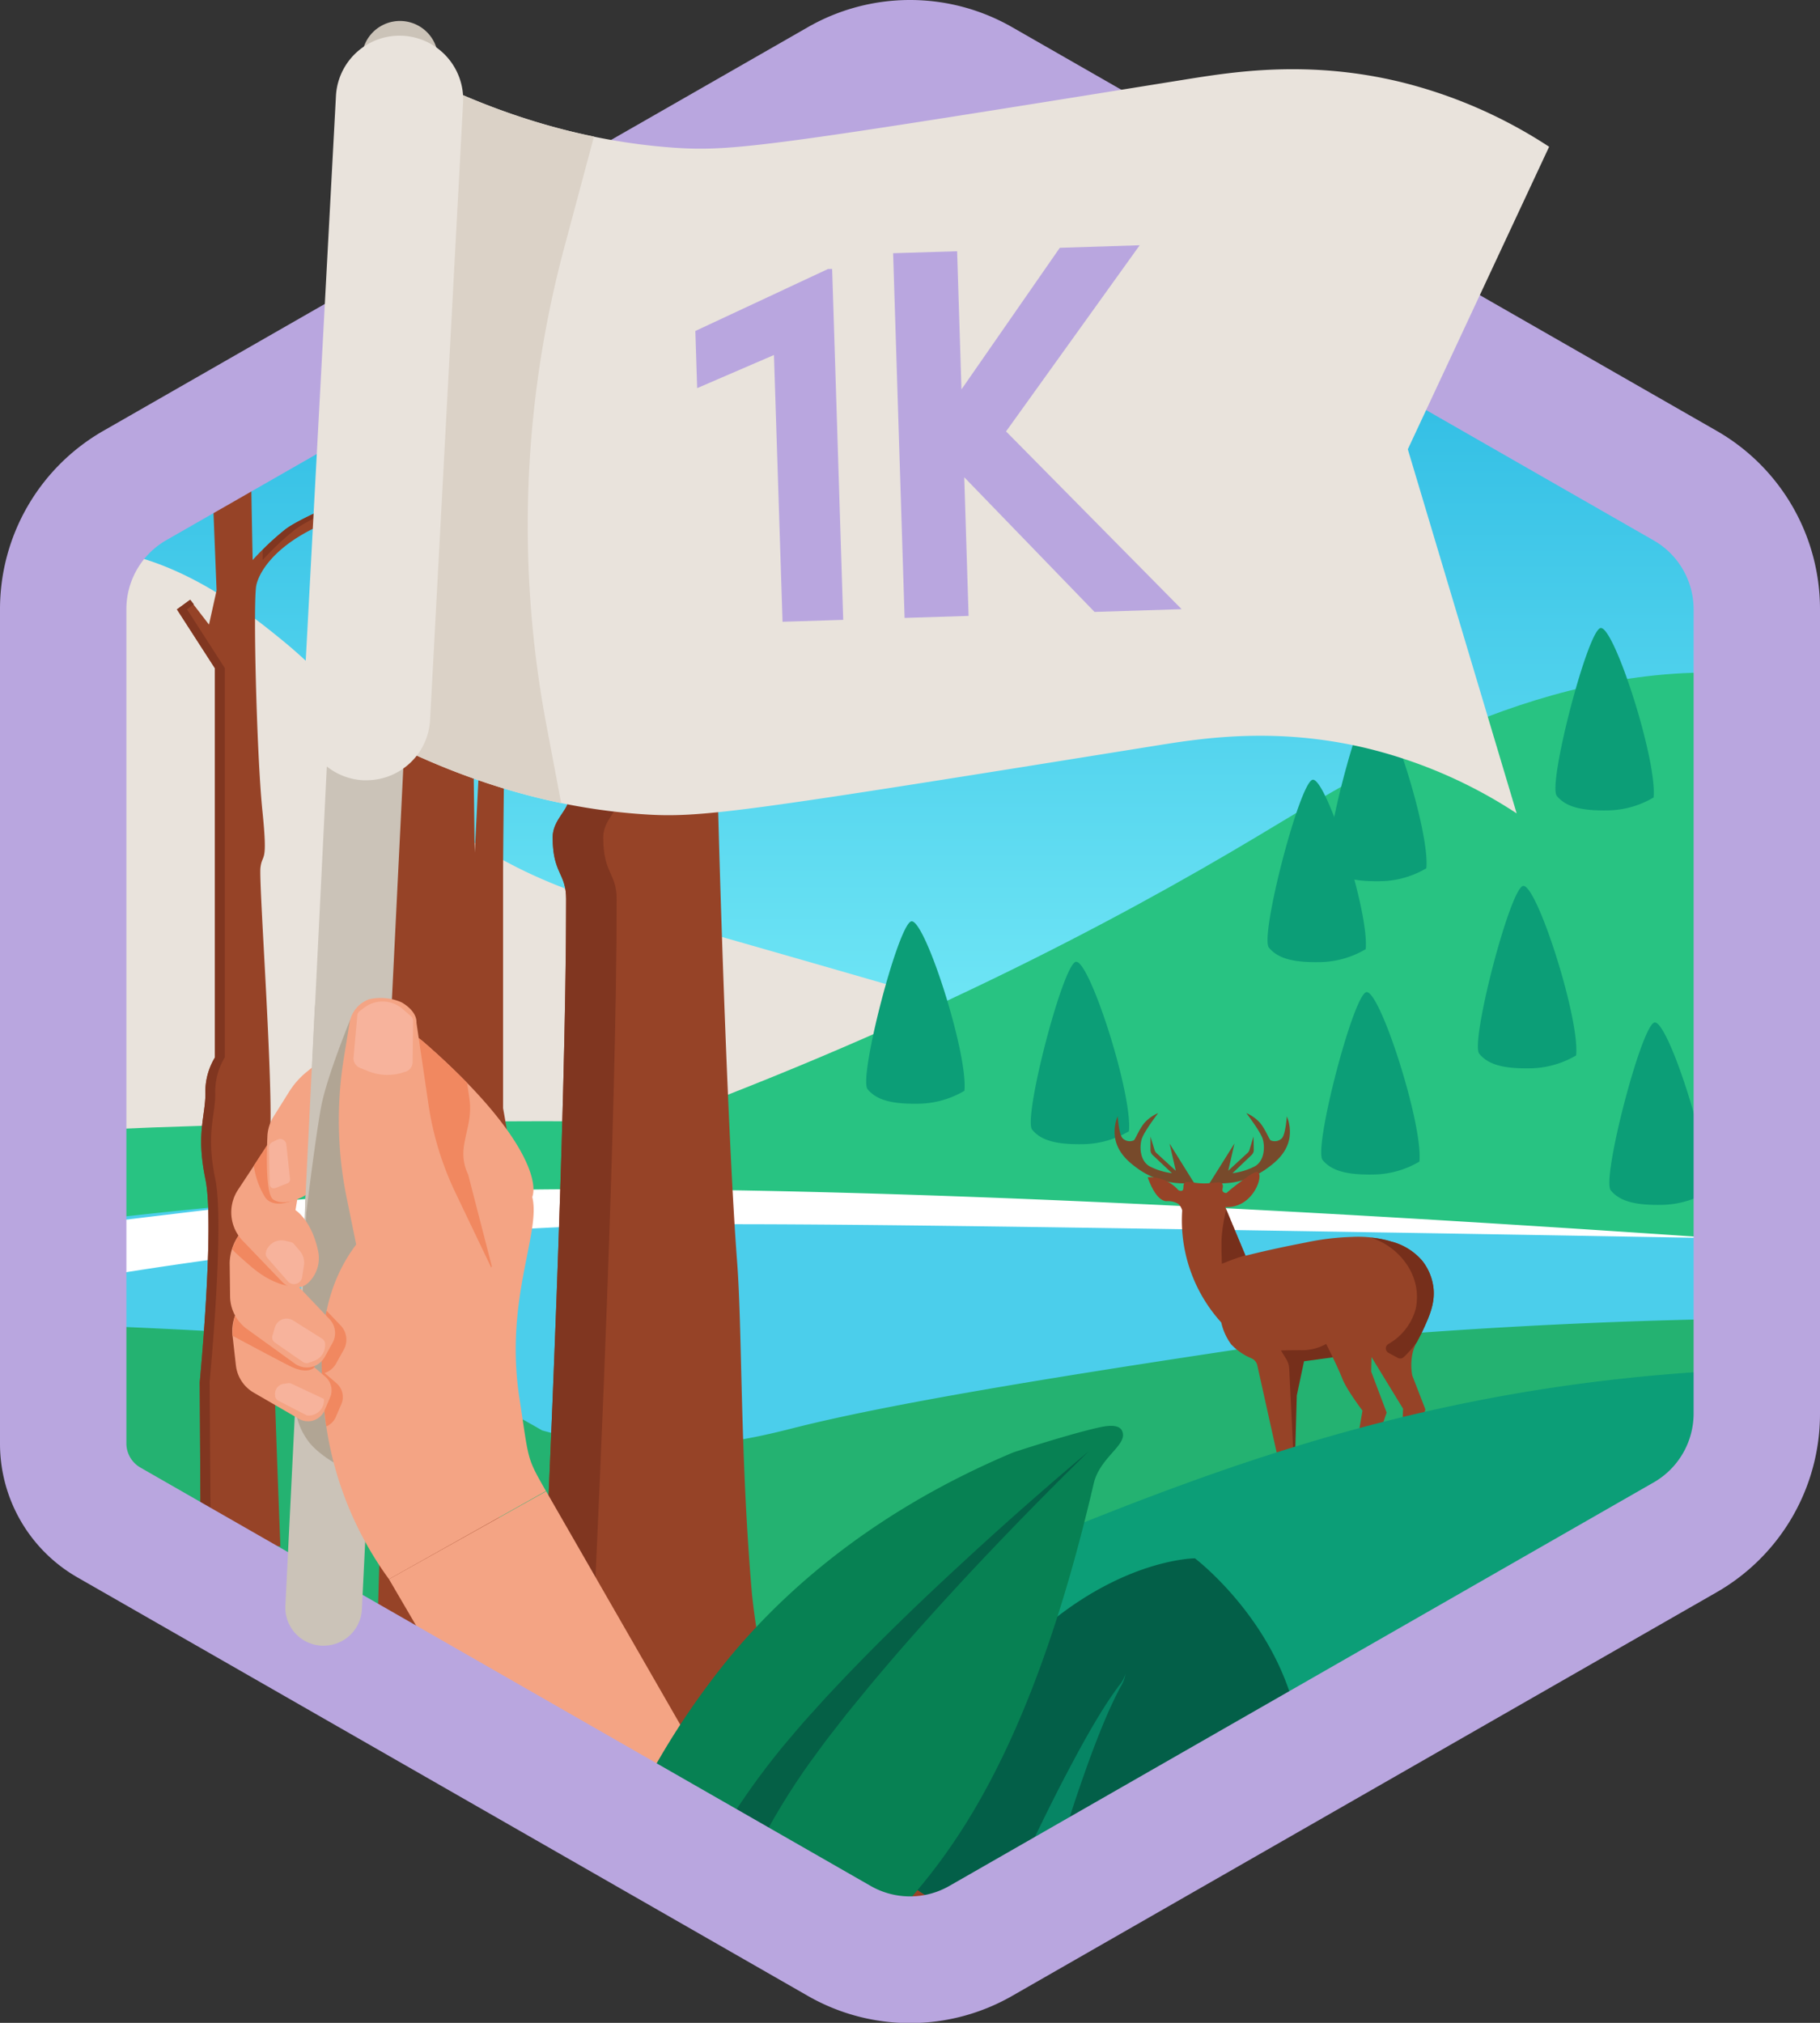 <svg xmlns="http://www.w3.org/2000/svg" viewBox="0 0 360 400"><rect x="0" y="0" width="360" height="400" fill="#333333" stroke="none"/><defs><linearGradient id="linear-gradient" x1="178.83" x2="178.83" y1="387.43" y2="12.57" gradientUnits="userSpaceOnUse"><stop offset=".3" stop-color="#93fdff"/><stop offset="1" stop-color="#13aadc"/></linearGradient><style>.cls-1{fill:url(#linear-gradient)}.cls-2{fill:#e9e3dc}.cls-3{fill:#28c382}.cls-4{fill:#4bceeb}.cls-5{fill:#fff}.cls-11,.cls-6{fill:#0c9e77}.cls-6{fill-rule:evenodd}.cls-7{fill:#24b271}.cls-8{fill:#762f1b}.cls-9{fill:#774a2b}.cls-10{fill:#964327}.cls-12{fill:#035f48}.cls-13{fill:#068564}.cls-14{fill:#803620}.cls-15{fill:#f4a484}.cls-16{fill:#078153}.cls-17{fill:#056046}.cls-18{fill:#b9a6df}.cls-19{fill:#cbc3b8}.cls-20{fill:#b1a594}.cls-21{fill:#dbd2c7}.cls-22{fill:#f18860}.cls-23{fill:none;stroke:#cbc3b8;stroke-linecap:round;stroke-miterlimit:10;stroke-width:12.46px}.cls-24{fill:#f7b39c}</style></defs><g id="Layer_2" data-name="Layer 2"><g id="Swatches"><path d="M343.83 289.49V116.28a20 20 0 0 0-10-17.32l-145-83.71a20 20 0 0 0-20 0L23.83 99a20 20 0 0 0-10 17.32v173.17a10 10 0 0 0 5 8.66l150 86.6a20 20 0 0 0 20 0l150-86.6a10 10 0 0 0 5-8.66Z" class="cls-1"/><path d="M343.83 245.12V225.7a545.28 545.28 0 0 1-78.06-6c-18.23-2.7-11.65-2.7-130.32-36.52-20.35-5.81-37.21-10.56-52.51-25.34-12.14-11.73-11.25-18.13-26.82-31-7.34-6-22.68-18.36-40.7-18.4a20.09 20.09 0 0 0-1.59 7.82v128.86Z" class="cls-2"/><path d="M13.83 223.68v24.84c32.53-.81 130.89-3.26 153.36-4 27-.85 86.16 0 86.16 0s-40.54-22.81-146.13-22.81c-44.38.04-73.98.94-93.39 1.97Z" class="cls-3"/><path d="M343.83 133.16c-.61 0-1.22-.08-1.84-.1-39.11-1.51-73.48 20.45-92.92 32.1-29.09 17.43-70.44 39.15-125.85 59.12v38.86C184.35 265 289 268.2 343.83 269.9Z" class="cls-3"/><path d="M343.83 289.49v-44.22c-60.46-4.26-183.06-11.9-256.32-9.54-26.26.85-53.27 3.59-73.68 6.1V289.86l329 3.82a10 10 0 0 0 1-4.19Z" class="cls-4"/><path d="M339.79 244.84C160.56 232.51 85.31 234 50.63 238.08l-36.8 4.43v10.9a812.86 812.86 0 0 1 83.54-10c27.69-1.85 48.42-1.79 175.13.28 19.72.31 47.76.81 67.29 1.15Z" class="cls-5"/><g id="trees"><path id="Shape_12_copy_29" d="M311.76 208.7a18.39 18.39 0 0 1-8.94 2.55c-5.18.1-8.38-.63-10.21-2.87s6-32.42 8.62-33.18 11.29 26.14 10.53 33.5Z" class="cls-6" data-name="Shape 12 copy 29"/></g><g id="trees-2" data-name="trees"><path id="Shape_12_copy_29-2" d="M223.3 223.7a18.39 18.39 0 0 1-8.93 2.55c-5.19.1-8.39-.63-10.21-2.87s6-32.42 8.61-33.18 11.3 26.14 10.53 33.5Z" class="cls-6" data-name="Shape 12 copy 29"/></g><g id="trees-3" data-name="trees"><path id="Shape_12_copy_29-3" d="M282.13 171.7a18.36 18.36 0 0 1-8.93 2.55c-5.18.1-8.39-.63-10.21-2.87s6-32.42 8.61-33.18 11.3 26.14 10.53 33.5Z" class="cls-6" data-name="Shape 12 copy 29"/></g><g id="trees-4" data-name="trees"><path id="Shape_12_copy_29-4" d="M270.13 187.7a18.36 18.36 0 0 1-8.93 2.55c-5.18.1-8.39-.63-10.21-2.87s6-32.42 8.61-33.18 11.3 26.14 10.53 33.5Z" class="cls-6" data-name="Shape 12 copy 29"/></g><g id="trees-5" data-name="trees"><path id="Shape_12_copy_29-5" d="M327.08 157.7a18.39 18.39 0 0 1-8.94 2.55c-5.18.1-8.38-.63-10.2-2.87s6-32.42 8.61-33.18 11.29 26.14 10.53 33.5Z" class="cls-6" data-name="Shape 12 copy 29"/></g><g id="trees-6" data-name="trees"><path id="Shape_12_copy_29-6" d="M280.76 229.7a18.39 18.39 0 0 1-8.94 2.55c-5.18.1-8.38-.63-10.21-2.87s6-32.42 8.62-33.18 11.29 26.14 10.53 33.5Z" class="cls-6" data-name="Shape 12 copy 29"/></g><g id="trees-7" data-name="trees"><path id="Shape_12_copy_29-7" d="M190.76 215.7a18.39 18.39 0 0 1-8.94 2.55c-5.18.1-8.38-.63-10.21-2.87s6-32.42 8.62-33.18 11.29 26.14 10.53 33.5Z" class="cls-6" data-name="Shape 12 copy 29"/></g><g id="trees-8" data-name="trees"><path id="Shape_12_copy_29-8" d="M337.76 235.7a18.39 18.39 0 0 1-8.94 2.55c-5.18.1-8.38-.63-10.21-2.87s6-32.42 8.62-33.18 11.29 26.14 10.53 33.5Z" class="cls-6" data-name="Shape 12 copy 29"/></g><path d="m18.83 298.15 150 86.6a20 20 0 0 0 20 0l150-86.6a10 10 0 0 0 5-8.66v-28.73c-4.5.07-9 .17-13.59.3-29.35.83-57.19 2.77-83.37 5.46-41 6.14-71.33 11.2-89.53 15.77-6.55 1.64-22.57 6-42.44 2.34-3.26-.6-5.91-1.29-7.68-1.78C87.12 271.1 70 266.64 58.3 264.73c-4.07-.67-9.47-1.36-42.87-2.72l-1.6-.06v27.54a10 10 0 0 0 5 8.66Z" class="cls-7"/><path d="m265.09 268.2-7.15.98-1.43 6.76-.39 13.64-3.96-24.3 13.39-1.17-.46 4.09z" class="cls-8"/><path d="M234.23 234a15.61 15.61 0 0 1-9-2.79c-1.53-1.1-4.15-3-4.67-6.24a7.93 7.93 0 0 1 .51-4.22s.26 3.64 1 4.35a2 2 0 0 0 2.21.39c.33-.26 1-2.12 2.08-3.44a7.94 7.94 0 0 1 2.73-1.95s-2.79 3.64-3.25 5.13-.39 4.29 1.56 5.4a13.16 13.16 0 0 0 4.42 1.36L228 228.4a1.38 1.38 0 0 1-.43-1v-2.64l.8 2.63a1.4 1.4 0 0 0 .39.62l3.82 3.51-1.24-5.39 4.94 7.92ZM241.38 234a15.57 15.57 0 0 0 9-2.79c1.54-1.1 4.15-3 4.68-6.24a8 8 0 0 0-.52-4.22s-.26 3.64-1 4.35a2 2 0 0 1-2.21.39c-.32-.26-1-2.12-2.08-3.44a7.85 7.85 0 0 0-2.73-1.95s2.8 3.64 3.25 5.13.39 4.29-1.56 5.4a13.16 13.16 0 0 1-4.42 1.36l3.79-3.61a1.37 1.37 0 0 0 .42-1l-.05-2.64-.8 2.63a1.31 1.31 0 0 1-.39.62l-3.81 3.51 1.23-5.39-4.95 7.89Z" class="cls-9"/><path d="M241.57 261.51a30.05 30.05 0 0 1-7.73-22.16 2.59 2.59 0 0 0-.78-1.3 4.06 4.06 0 0 0-2.41-.52c-1-.13-2.33-1.09-3.64-4.74a7.53 7.53 0 0 1 3.19.52 7.67 7.67 0 0 1 2.86 2 .84.84 0 0 0 .78.13c.39-.22.11-1 .39-1.43.41-.67 1.7 0 3.89 0s3.28-.52 3.64.07-.22 1.21.2 1.62a.86.86 0 0 0 .65.2c.52-.46 1.32-1.13 2.34-1.89 2-1.5 3.42-2.54 3.9-2.2.75.52 0 3.45-2 5.26a6.1 6.1 0 0 1-4.48 1.62l4 9.62c4.75-1.2 8.77-2 11.79-2.59a51.3 51.3 0 0 1 9.25-1.13 23 23 0 0 1 7.74.9 12 12 0 0 1 6.19 3.84 10.63 10.63 0 0 1 2.21 5.45c.29 3-.84 5.49-2 8s-1.93 3.27-2.27 5.51a11.22 11.22 0 0 0 .07 3.7l2.59 6.7-3.11 11.95-1.76.2.46-12.28-6.24-10.21-.07 2.86 3.06 8.12-4 11.64-2.86.13 2.08-12.16s-3.12-4.09-4-6.36-3.18-6.83-3.18-6.83a9.64 9.64 0 0 1-4.94 1.24c-3.06 0-4 .06-4 .06l1 1.64a4 4 0 0 1 .63 2l1 20.38-2.54.39-4.77-21.47a2 2 0 0 0-1.15-1.39 11.76 11.76 0 0 1-4-2.74 11.4 11.4 0 0 1-1.98-4.35Z" class="cls-10"/><path d="m246.33 248.22-3.78-9a32.09 32.09 0 0 0-.92 5.75c-.06 2.47.07 4.94.07 4.94a43 43 0 0 1 4.29-1.56ZM283.56 254.79a10.63 10.63 0 0 0-2.21-5.45 12 12 0 0 0-6.19-3.84 17.82 17.82 0 0 0-4-.76 13.45 13.45 0 0 1 7.66 6.2 11.25 11.25 0 0 1 1.22 7.84 11.4 11.4 0 0 1-5.44 7 1 1 0 0 0 .06 1.74l1.85 1a1 1 0 0 0 1.15-.16 19.9 19.9 0 0 0 2.63-3c.37-.73.81-1.5 1.3-2.58 1.13-2.5 2.26-4.99 1.97-7.99Z" class="cls-8"/><path d="m42.84 116.75-1.5 6.76-3.76-4.88-2.58 1.88 7.51 11.64v76.95a13 13 0 0 0-1.88 7.14c0 4.5-1.87 7.88 0 16.89s-1.12 40.17-1.12 40.17l.19 32.85 15.76-.38s-2.81-70-2.06-80.52-2.25-50.68-1.88-53.69 1.5-.37.38-11.26-1.9-41.67-1.18-44.67 4.13-7.89 12.39-11.64 9-4.51 9-4.51l-.75-1.87s-11.64 4.5-15 7.13a55.15 55.15 0 0 0-6.38 6s-.31-13.89-.43-26.63l-7.83 4.51Z" class="cls-10"/><path d="m188.83 384.75 150-86.6a10 10 0 0 0 5-8.66v-18.6L341 271c-86.21 4.5-135.51 37.21-195.54 56.88a386.63 386.63 0 0 1-52 13.31l75.41 43.54a20 20 0 0 0 19.96.02Z" class="cls-11"/><path d="m174.78 387 14.81-2.7L258 344.82q-1-3.74-2.19-7.86c-5-17.89-19.45-28.81-19.45-28.81s-24.64 0-46.61 32.8a132.48 132.48 0 0 0-18.81 44.85 20.46 20.46 0 0 0 3.84 1.2Z" class="cls-12"/><path d="M222.61 331a6.35 6.35 0 0 1-1 2.61c-.43.83-.85 1.65-1.25 2.49q-1.2 2.5-2.25 5.08c-1.41 3.42-2.7 6.9-3.92 10.4s-2.39 7-3.52 10.55-2.21 7.08-3.29 10.62a3.27 3.27 0 0 1-6.25-1.91 3.52 3.52 0 0 1 .18-.45c1.6-3.38 3.19-6.77 4.84-10.13s3.33-6.71 5.07-10 3.53-6.61 5.45-9.83q1.43-2.42 3-4.76c.53-.77 1.07-1.54 1.62-2.29a6.26 6.26 0 0 0 1.32-2.38Z" class="cls-13"/><path d="m106.33 348.67 58.77 33.93 24-4.3s-31-15.2-36.89-43.36a149.93 149.93 0 0 1-3.46-19.61c-2.37-27.25-1.91-52.27-2.94-65.72-1.78-23.3-3.77-80.06-4.55-123.87 0-2.06 1-7.68 1.44-11.37a24.08 24.08 0 0 1 4-2.71c2.63-1.31 11.26-3.76 11.26-3.76l-1.31-2.24s-1.5-.19-5.82 1.12c-2.89.88-6.27 2.09-8.2 2.8-.57-2.29-1.69-4.91-1.71-6.74-.12-10.74-.1-16.27 0-22.18.33-14.42.72-33.75 1-49.88L114 46.89v4.9c0 1.48-1.15 4.11-1.16 5.63 0 4.84 1.5 13 1.5 18 0 33.61-1.06 66.2-1.92 82.82-.1 2-3.1 4-3.1 7.32 0 7.27 2.66 7 2.66 12.25 0 43.35-3.74 124.43-4.21 134.44-.41 9.08-.94 22.81-1.44 36.42ZM97.2 56.6c-.2 21.4-.3 41.55-.3 45.51 0 9-3 66.45-3 66.45s-.76-59.31-1.13-70.56c-.33-9.92-1.83-28.87-1.67-37.86l-16 9.24v2.72s-1.87 5.63-1.87 9.38 2.25 23.28 2.25 30 .75 36 .75 36l-1.13 5.63-5.63-3-1.47 4.18 6 4.13a42 42 0 0 1 1.5 4.88c.75 3 1.12 43.55.75 49.18s.37 25.53.37 30.79c0 5-1.78 77.63-2.28 86.93l3.66 2.12c6.75.5 20.29-.66 20.29-.66l1.22-93.23s1.88-6 1.51-9.58-1.51-9.71-1.51-9.71v-46.07c0-10.52.8-63.45.78-84.85 0-7.44.42-20.33 1-34Z" class="cls-10"/><path d="m124 41.1-10 5.79v4.9c0 1.48-1.15 4.11-1.16 5.63 0 4.84 1.5 13 1.5 18 0 33.61-1.06 66.2-1.92 82.82-.1 2-3.1 4-3.1 7.32 0 7.27 2.66 7 2.66 12.25 0 43.35-3.74 124.43-4.21 134.44-.42 9.06-1 22.79-1.45 36.4l9.8 5.65c.55-15.35 1.17-31.73 1.65-42.05.47-10 4.21-91.09 4.21-134.44 0-5.21-2.66-5-2.66-12.25 0-3.29 3-5.33 3.1-7.32.86-16.62 1.94-49.21 1.92-82.82 0-5-1.52-13.18-1.5-18 0-1.52 1.15-4.15 1.16-5.63V41.1Z" class="cls-14"/><path d="m76.94 312.27 17.15 29.33 47.16 27.23 6.96-4.04-40.18-69.9-31.09 17.38z" class="cls-15"/><path d="M168.83 384.75a20.42 20.42 0 0 0 2 1c9.34-11.49 30-25.76 45.51-92.4 1.08-4.64 5.65-7.13 5.79-9.44a1.89 1.89 0 0 0-.34-1.24c-.89-1.15-3.32-.65-4.67-.34-5.67 1.29-15 4.31-16.71 4.88-30.08 12.64-47.2 29.78-56.12 40.54a153.26 153.26 0 0 0-19.85 31.37Z" class="cls-16"/><path d="M192 310.84q11.42-12.18 23.37-23.87-12.8 10.75-25.1 22.13c-8.21 7.57-16.27 15.32-24 23.47l-2.89 3.07-2.83 3.13c-1.91 2.07-3.71 4.25-5.55 6.41A147.92 147.92 0 0 0 144.89 359c-1.88 2.9-3.64 5.88-5.3 8.91l7.13 4.12c1.4-3.13 2.91-6.22 4.55-9.23a138.89 138.89 0 0 1 8.62-13.85c1.62-2.21 3.21-4.45 4.92-6.61l2.54-3.27 2.62-3.21C177 327.24 184.4 319 192 310.84Z" class="cls-17"/><path d="M71.37 97.6s-11.64 4.51-15 7.14a51.06 51.06 0 0 0-4.42 4v2a55.54 55.54 0 0 1 6.38-6c2.57-2 9.93-5.09 13.29-6.45ZM41.46 273.3s3-31.16 1.12-40.17 0-12.39 0-16.89a13 13 0 0 1 1.88-7.14v-77L37 120.5l1.34-1-.71-.92L35 120.5l7.51 11.64v77a13 13 0 0 0-1.88 7.14c0 4.5-1.87 7.88 0 16.89s-1.12 40.17-1.12 40.17l.19 32.85h2Z" class="cls-14"/><path d="M180 25a15.7 15.7 0 0 1 7.78 2.07l139.35 79.81a15.71 15.71 0 0 1 7.87 13.59v159.06a15.71 15.71 0 0 1-7.87 13.59l-139.35 79.81a15.66 15.66 0 0 1-15.56 0L27.76 290.19a5.51 5.51 0 0 1-2.76-4.77v-165a15.72 15.72 0 0 1 7.87-13.59l139.35-79.76A15.7 15.7 0 0 1 180 25m0-25a40.61 40.61 0 0 0-20.21 5.38L20.45 85.19A40.64 40.64 0 0 0 0 120.47v165a30.47 30.47 0 0 0 15.34 26.46l144.45 82.74a40.65 40.65 0 0 0 40.42 0l139.34-79.81A40.64 40.64 0 0 0 360 279.53V120.47a40.64 40.64 0 0 0-20.45-35.28L200.21 5.38A40.61 40.61 0 0 0 180 0Z" class="cls-18"/><path d="M67.48 141.66C92 156 112.68 160 127 161c11.65.81 19.32-.34 101.67-13.56 9-1.44 23.82-3.83 42 .6a94.57 94.57 0 0 1 29.33 12.8l-21.53-72 27.95-59.82a94.81 94.81 0 0 0-29.35-12.8c-18.22-4.42-33.08-2-42-.6C152.69 28.87 145 30 133.37 29.21c-14.27-1-34.91-5-59.47-19.34Z" class="cls-2"/><path d="M64 325.42h-.38a7.54 7.54 0 0 1-7.17-7.91L71.57 11.33a7.55 7.55 0 1 1 15.09.74L71.58 318.24a7.56 7.56 0 0 1-7.58 7.18Z" class="cls-19"/><path d="M66.06 289.22s-3.87-2.19-5.48-4.82a12.57 12.57 0 0 1-1.85-4.23l1.85-40.36s1.83-15.4 3-21.3 5.69-16.89 5.69-16.89l3.86 45.76Z" class="cls-20"/><path d="m164.6 53.18 2.19 69.39-12 .38-1.7-52.75-15.19 6.55-.36-11.3 26.23-12.25ZM216.5 121l-25.77-26.63.86 27.42-12.66.4-2.27-72.12 12.66-.39.86 27.32 19.45-28 15.8-.5L199 85.31l34.73 35.15Z" class="cls-18"/><path d="m73.9 9.87-6.42 131.79C84 151.32 98.77 156.28 111 158.8l-2.89-15.28a212.67 212.67 0 0 1 3.55-94.75L117.49 27c-12.25-2.49-27.02-7.45-43.59-17.13Z" class="cls-21"/><path d="M72.51 154.29h-.68A12.59 12.59 0 0 1 59.92 141l6.53-122a12.59 12.59 0 1 1 25.15 1.3l-6.53 122.07a12.6 12.6 0 0 1-12.56 11.92Z" class="cls-2"/><path d="M76.94 312.27A68.33 68.33 0 0 1 64 277.35c-.6-8.6-1.5-21.52 7.15-32.14 9-11 26.14-17.06 32.24-11.69 6.56 5.78-4.19 20-.64 43 1.93 12.6 1.37 11.52 5.24 18.32Z" class="cls-15"/><path d="M64.54 282.06a3.51 3.51 0 0 0 1.89-1.88l1.1-2.55a3.59 3.59 0 0 0-1-4.13l-2.32-2a4 4 0 0 0 2.27-1.88l1.53-2.75a4.07 4.07 0 0 0-.62-4.76l-2.79-2.92c-1.4 6.64-1 13.13-.6 18.15.15 1.66.32 3.19.54 4.72Z" class="cls-22"/><path d="M48.17 257.42a8.58 8.58 0 0 0-2.17 6.72l.66 5.84a7.16 7.16 0 0 0 3.52 5.4l8.94 5.18a3.57 3.57 0 0 0 5.08-1.68l1.1-2.56a3.57 3.57 0 0 0-1-4.13l-6-5.14Z" class="cls-15"/><path d="M62.2 270.36s-1.21 1.63-5-.3-11.2-5.92-11.2-5.92a16.39 16.39 0 0 1 .31-3.39 9.76 9.76 0 0 1 .8-1.87l14.83 9.69Z" class="cls-22"/><path d="m49.61 245.92-2-2.17a10 10 0 0 0-2.18 5.93l.08 6.66a8.09 8.09 0 0 0 3.35 6.47l9.46 6.83a4.05 4.05 0 0 0 5.92-1.32l1.52-2.75a4 4 0 0 0-.61-4.75L59 254.36l-5.34-5.77Z" class="cls-15"/><path d="M59 254.36s-4 .67-9.3-3.87c-3.59-3.07-3.81-3.49-3.81-3.49s.57-1.38.8-1.82.94-1.43.94-1.43l12.09 10Z" class="cls-22"/><path d="m54.57 223.92-7.49 11.35a8.11 8.11 0 0 0 .92 10.07l7.86 8.18a3.65 3.65 0 0 0 5.26 0 6.71 6.71 0 0 0 1.77-6.28c-1.29-6-4.44-7.94-4.44-7.94l1.73-10.48Z" class="cls-15"/><path d="M58.84 237s-4.72 2.49-6.5-.4a16.52 16.52 0 0 1-2.14-6.09l2-3.09 1.1-1.68Z" class="cls-22"/><path d="M105.16 237c1.64-3.37-1.88-14-21.32-30.91a12.13 12.13 0 0 0-15.62-.24L60.61 212a16.06 16.06 0 0 0-3.49 4l-3 4.78a8 8 0 0 0-1.23 4c-.17 3.82-.32 11.41 1.15 12.41 2.22 1.51 6.88-.3 9.32-3.41 3.2-4.08 1.56-11.39 3.1-12.32 2.42-1.47 7.21 14.46 20.68 18.24 6.8 1.8 16.08 1.23 18.02-2.7Z" class="cls-15"/><path d="M92.6 232.25c-2.62-5.49 1.13-9 .25-15l-.45-3.11c-2.44-2.5-5.26-5.19-8.56-8.06a12.06 12.06 0 0 0-7-2.93l-.81 5a76.88 76.88 0 0 0 0 24.41 28.89 28.89 0 0 0 5 4.25 43.06 43.06 0 0 0-3.69 2.53L80 252.5s16.63.75 17.28-2.12Z" class="cls-22"/><path d="m68.48 199.66-1.88 38.16" class="cls-23"/><path d="M69.28 201.62s-4.51 11-5.69 16.89c-1 5.12-2.63 18.16-3 21.3a6.35 6.35 0 0 0 5.73 5 5.83 5.83 0 0 0 1.19-.06c2.4-.35 4.35-3 5-5.37Z" class="cls-20"/><path d="M72 253.68 68.6 237a76.66 76.66 0 0 1-.6-27.7l1.13-7a6 6 0 0 1 3.87-4.7 10.29 10.29 0 0 1 6.38.58s3.1 1.59 3 4.06l2.37 16.14a61.08 61.08 0 0 0 5.29 17.37l11.39 23.82Z" class="cls-15"/><path d="m81.61 210.08.11-8.19a1.25 1.25 0 0 0-.42-.94l-1.65-1.42a6.05 6.05 0 0 0-7.72-.19l-.79.61a1.25 1.25 0 0 0-.46.85l-.75 8.35a2 2 0 0 0 1.26 2l1.64.67a10.15 10.15 0 0 0 6.66.32l.67-.2a2 2 0 0 0 1.45-1.86ZM53.91 225.82l1-.48a1.22 1.22 0 0 1 1.73 1l.73 6.81a.81.81 0 0 1-.51.84l-2.4.94a.82.82 0 0 1-1.11-.74l-.14-7.22a1.21 1.21 0 0 1 .7-1.15ZM56.53 245.37l1 .25a1.17 1.17 0 0 1 .64.4l1.13 1.33a3.62 3.62 0 0 1 .82 2.93l-.36 2.28a1.62 1.62 0 0 1-2.82.81l-4.07-4.64a1.2 1.2 0 0 1-.22-1.22v-.1a3.23 3.23 0 0 1 3.88-2.04ZM55.09 277l5.64 2.9h.17a3 3 0 0 0 3.17-3.28l-6.41-3a1.21 1.21 0 0 0-.7-.1l-.83.12a2 2 0 0 0-1.71 2.29v.19a1.18 1.18 0 0 0 .67.88ZM54.35 265.46l5.6 3.88a1.23 1.23 0 0 0 1.1.14l1.1-.39A3.25 3.25 0 0 0 64.3 266v-.27a1.22 1.22 0 0 0-.57-1L58 261.12a2.43 2.43 0 0 0-3.63 1.37l-.48 1.63a1.2 1.2 0 0 0 .46 1.34Z" class="cls-24"/></g></g></svg>